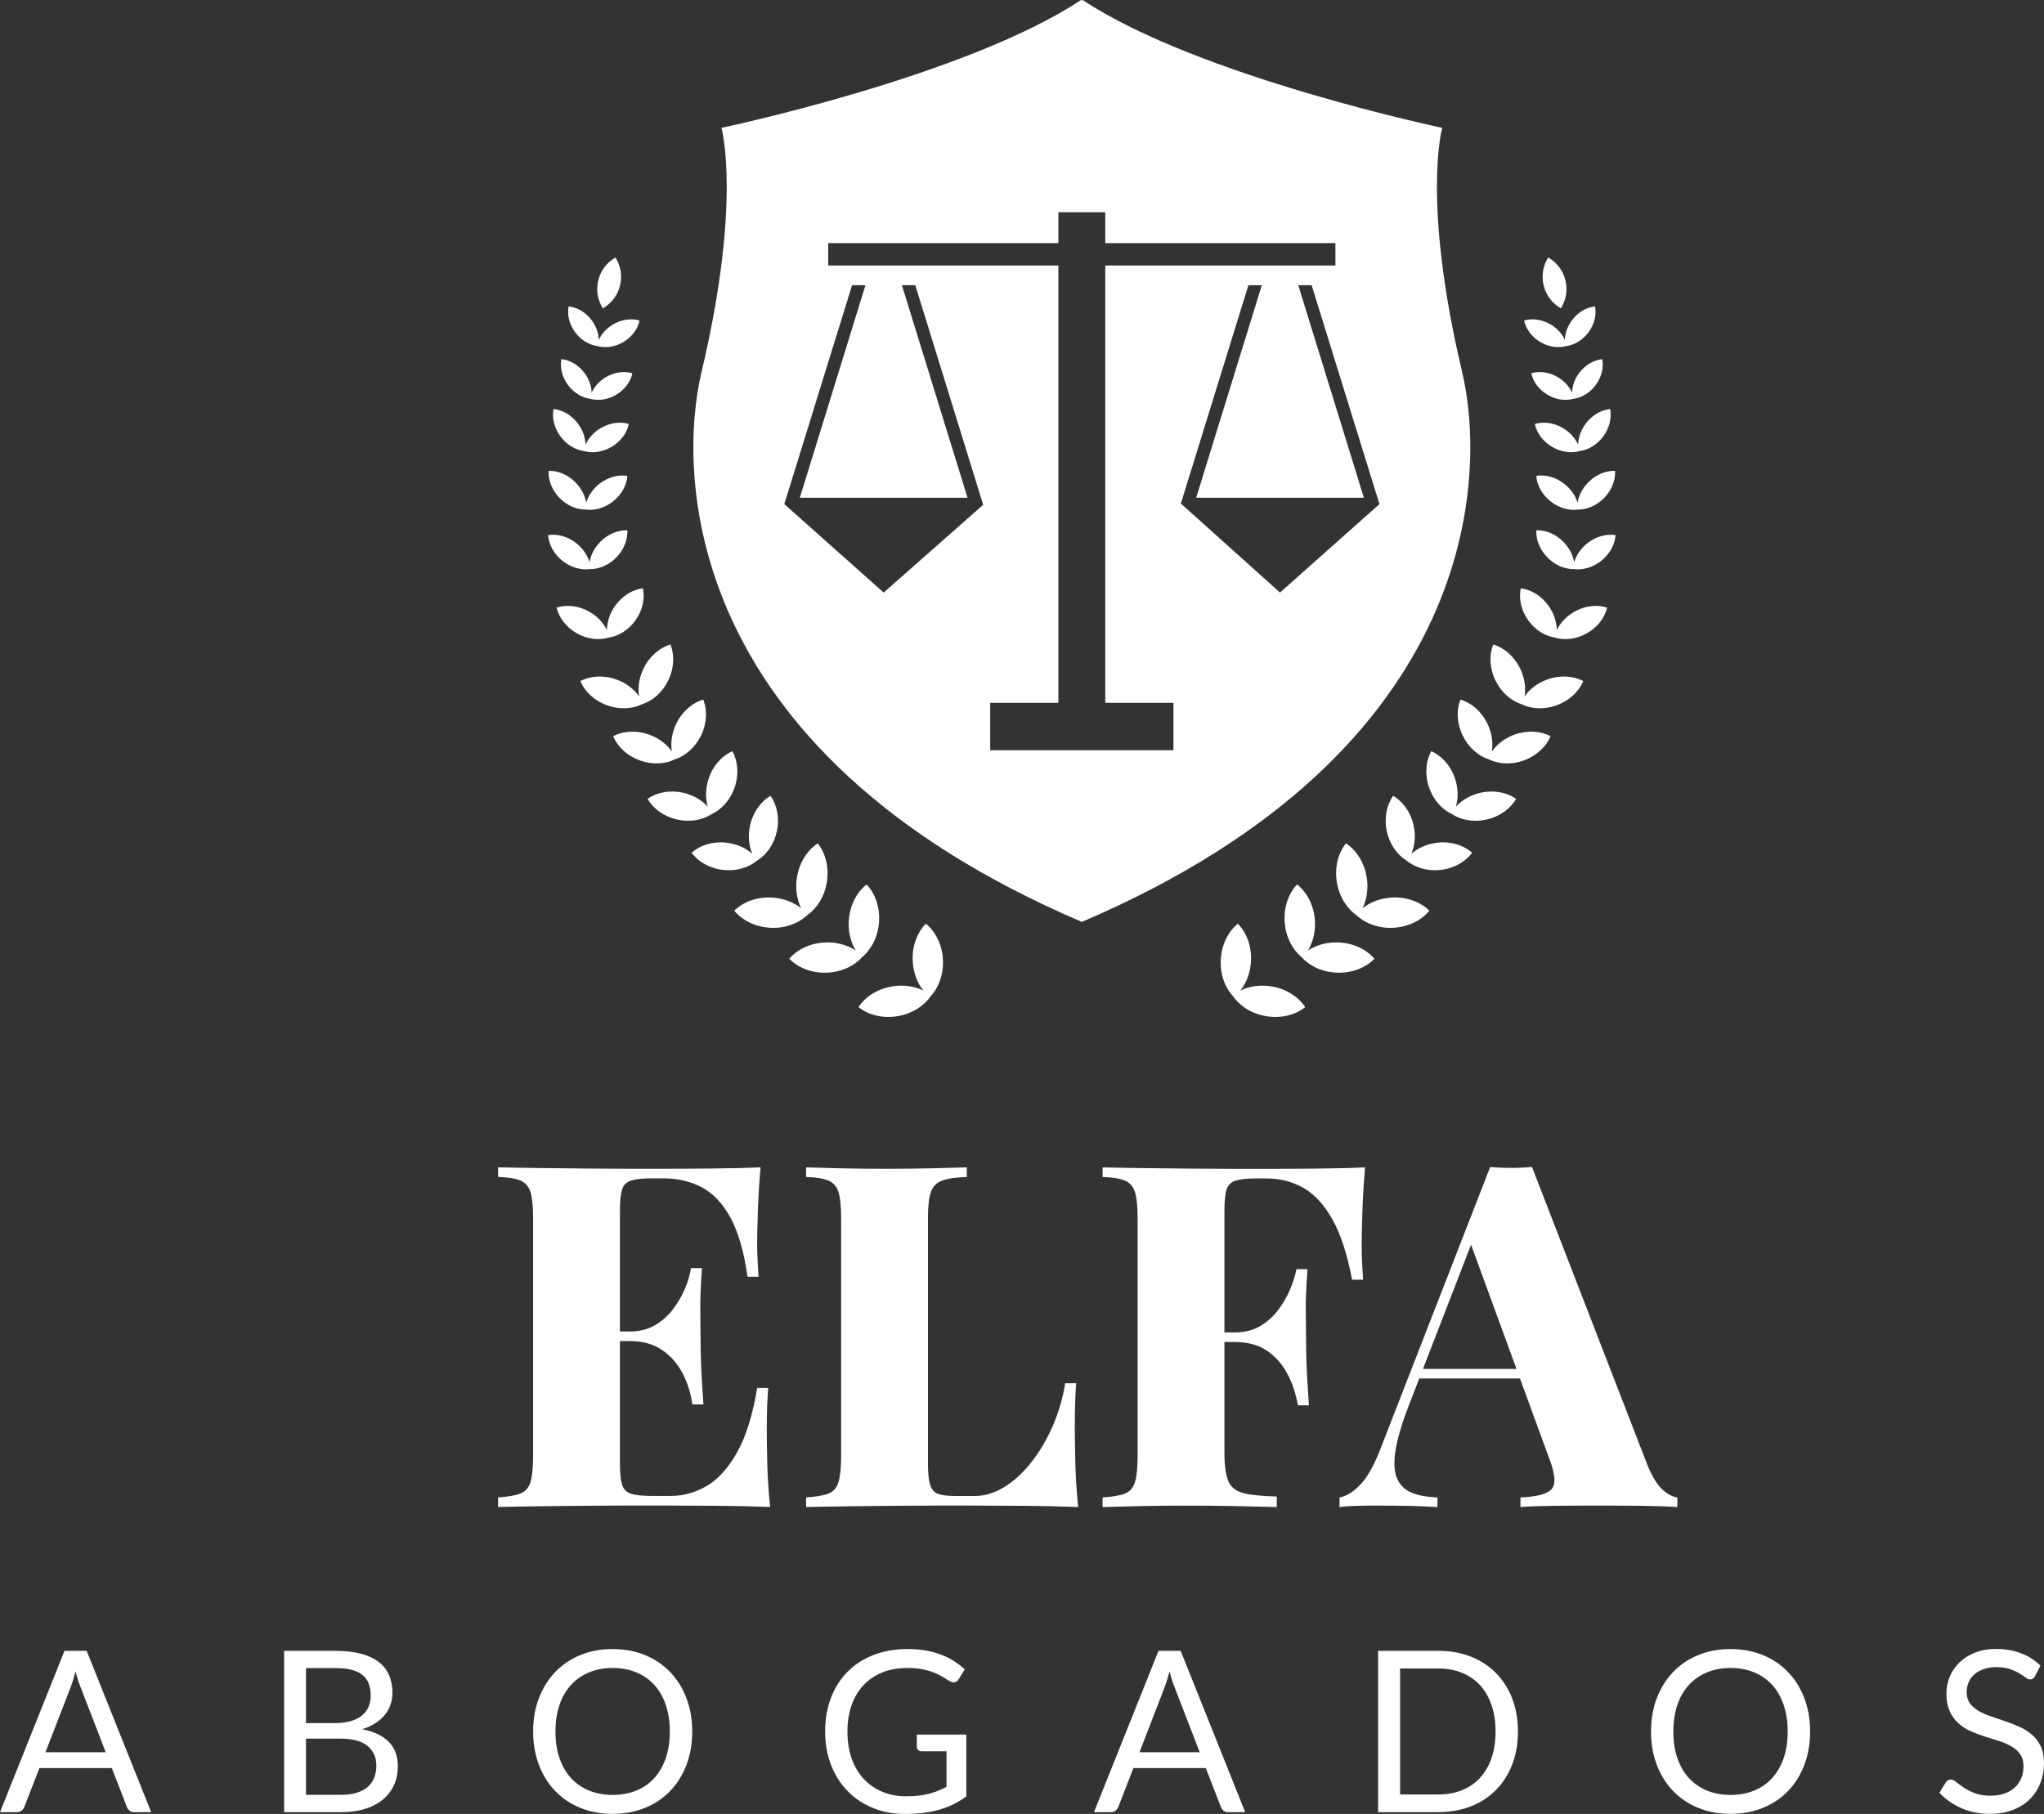 <svg xmlns="http://www.w3.org/2000/svg" id="Capa_2" data-name="Capa 2" viewBox="0 0 899.4 798.28"><rect x="0" y="0" width="899.4" height="798.28" fill="#333333" stroke="none"/><defs><style>      .cls-1 {        fill: #fff;        stroke-width: 0px;      }    </style></defs><g id="Capa_2-2" data-name="Capa 2"><g><g><g><path class="cls-1" d="m66.53,797.49h-7.43c-.86,0-1.55-.21-2.08-.64s-.92-.97-1.19-1.63l-6.64-17.14h-31.85l-6.64,17.14c-.23.59-.63,1.12-1.19,1.58s-1.26.69-2.08.69H0l28.38-70.98h9.76l28.38,70.98h0Zm-46.51-26.35h26.5l-11.15-28.88c-.73-1.78-1.44-4.01-2.13-6.69-.36,1.35-.72,2.6-1.06,3.74-.35,1.14-.69,2.14-1.02,3l-11.15,28.83h0Z"></path><path class="cls-1" d="m125.03,797.49v-70.98h22.64c4.36,0,8.12.43,11.27,1.29s5.75,2.08,7.78,3.67c2.03,1.58,3.53,3.53,4.51,5.82.97,2.3,1.46,4.88,1.46,7.75,0,1.75-.27,3.44-.82,5.05-.54,1.62-1.37,3.12-2.48,4.51-1.11,1.39-2.49,2.62-4.16,3.71s-3.62,1.98-5.87,2.67c5.18,1.02,9.1,2.89,11.74,5.6,2.64,2.71,3.96,6.27,3.96,10.7,0,3-.55,5.75-1.66,8.22-1.11,2.48-2.72,4.61-4.85,6.39s-4.74,3.16-7.83,4.14-6.61,1.46-10.58,1.46h-25.11Zm9.61-39.18h12.68c2.71,0,5.05-.3,7.03-.89s3.62-1.42,4.93-2.48c1.3-1.06,2.27-2.34,2.9-3.84s.94-3.15.94-4.93c0-4.16-1.26-7.21-3.76-9.16-2.51-1.95-6.41-2.92-11.69-2.92h-13.03v24.22h0Zm0,6.84v24.72h15.36c2.74,0,5.09-.31,7.06-.94,1.96-.63,3.58-1.51,4.85-2.65,1.27-1.14,2.2-2.49,2.8-4.06s.89-3.29.89-5.18c0-3.67-1.3-6.56-3.89-8.69-2.59-2.13-6.51-3.2-11.76-3.2h-15.31,0Z"></path><path class="cls-1" d="m304.59,762.02c0,5.32-.84,10.2-2.53,14.64-1.68,4.44-4.06,8.27-7.13,11.47-3.07,3.2-6.76,5.69-11.07,7.46s-9.07,2.65-14.29,2.65-9.97-.88-14.27-2.65c-4.29-1.77-7.98-4.25-11.05-7.46-3.07-3.2-5.45-7.03-7.13-11.47-1.68-4.44-2.53-9.32-2.53-14.64s.84-10.2,2.53-14.64,4.06-8.27,7.13-11.49,6.75-5.72,11.05-7.5c4.29-1.78,9.05-2.67,14.27-2.67s9.98.89,14.29,2.67,8,4.28,11.07,7.5,5.45,7.05,7.13,11.49,2.53,9.32,2.53,14.64Zm-9.86,0c0-4.36-.59-8.27-1.78-11.74s-2.87-6.4-5.05-8.79c-2.18-2.39-4.82-4.24-7.93-5.52-3.1-1.29-6.57-1.93-10.4-1.93s-7.25.64-10.35,1.93-5.75,3.13-7.95,5.52c-2.2,2.4-3.89,5.33-5.08,8.79s-1.78,7.38-1.78,11.74.59,8.26,1.78,11.71,2.88,6.37,5.08,8.77c2.2,2.39,4.85,4.23,7.95,5.5s6.56,1.91,10.35,1.91,7.3-.63,10.4-1.91c3.1-1.27,5.75-3.1,7.93-5.5,2.18-2.39,3.86-5.32,5.05-8.77s1.78-7.36,1.78-11.71Z"></path><path class="cls-1" d="m398.91,790.5c1.92,0,3.67-.09,5.28-.27,1.6-.18,3.11-.45,4.53-.82s2.76-.8,4.01-1.31,2.51-1.1,3.76-1.76v-15.65h-11c-.63,0-1.13-.18-1.51-.54s-.57-.81-.57-1.34v-5.45h21.79v27.24c-1.78,1.29-3.64,2.41-5.57,3.37s-4,1.76-6.19,2.4c-2.2.64-4.55,1.12-7.06,1.44-2.51.31-5.23.47-8.17.47-5.15,0-9.88-.88-14.17-2.65s-7.99-4.24-11.1-7.43c-3.1-3.19-5.52-7.01-7.26-11.47-1.73-4.46-2.6-9.36-2.6-14.71s.85-10.35,2.55-14.81,4.13-8.28,7.28-11.47c3.15-3.19,6.97-5.65,11.44-7.41,4.47-1.75,9.49-2.62,15.03-2.62,2.81,0,5.42.21,7.83.62s4.65,1.01,6.71,1.78c2.06.78,3.97,1.72,5.72,2.82,1.75,1.11,3.38,2.35,4.9,3.74l-2.72,4.36c-.56.89-1.29,1.34-2.18,1.34-.53,0-1.11-.18-1.73-.54-.83-.46-1.75-1.02-2.77-1.68s-2.27-1.29-3.74-1.91c-1.47-.61-3.2-1.13-5.2-1.56s-4.37-.64-7.11-.64c-4,0-7.61.65-10.85,1.96-3.24,1.3-5.99,3.17-8.27,5.6s-4.03,5.37-5.25,8.82-1.83,7.32-1.83,11.62.63,8.5,1.91,12.01c1.27,3.52,3.06,6.5,5.38,8.94,2.31,2.44,5.05,4.31,8.22,5.6s6.67,1.93,10.5,1.93v-.02Z"></path><path class="cls-1" d="m547.91,797.49h-7.43c-.86,0-1.55-.21-2.08-.64s-.92-.97-1.19-1.63l-6.64-17.14h-31.85l-6.64,17.14c-.23.59-.63,1.12-1.19,1.58s-1.25.69-2.08.69h-7.43l28.38-70.98h9.76l28.38,70.98h.01Zm-46.51-26.35h26.5l-11.15-28.88c-.73-1.78-1.44-4.01-2.13-6.69-.36,1.35-.72,2.6-1.06,3.74-.35,1.14-.69,2.14-1.02,3l-11.15,28.83h.01Z"></path><path class="cls-1" d="m667.93,762.02c0,5.32-.84,10.15-2.53,14.51-1.68,4.36-4.06,8.09-7.13,11.19s-6.75,5.51-11.05,7.21c-4.29,1.7-9.05,2.55-14.27,2.55h-26.55v-70.98h26.55c5.22,0,9.97.85,14.27,2.55,4.29,1.7,7.97,4.11,11.05,7.23,3.07,3.12,5.45,6.86,7.13,11.22s2.53,9.2,2.53,14.51h0Zm-9.86,0c0-4.36-.59-8.26-1.78-11.69s-2.87-6.34-5.05-8.72-4.82-4.19-7.93-5.45c-3.1-1.25-6.56-1.88-10.35-1.88h-16.89v55.43h16.89c3.8,0,7.25-.63,10.35-1.88s5.75-3.06,7.93-5.42,3.86-5.26,5.05-8.69,1.78-7.33,1.78-11.69h0Z"></path><path class="cls-1" d="m796.48,762.02c0,5.32-.84,10.2-2.53,14.64-1.68,4.44-4.06,8.27-7.13,11.47-3.07,3.2-6.76,5.69-11.07,7.46s-9.07,2.65-14.29,2.65-9.97-.88-14.27-2.65c-4.29-1.77-7.97-4.25-11.05-7.46-3.07-3.2-5.45-7.03-7.13-11.47-1.68-4.44-2.53-9.32-2.53-14.64s.84-10.2,2.53-14.64c1.68-4.44,4.06-8.27,7.13-11.49s6.75-5.72,11.05-7.5,9.05-2.67,14.27-2.67,9.98.89,14.29,2.67,8,4.28,11.07,7.5,5.45,7.05,7.13,11.49,2.53,9.32,2.53,14.64Zm-9.86,0c0-4.36-.59-8.27-1.78-11.74s-2.87-6.4-5.05-8.79c-2.18-2.39-4.82-4.24-7.93-5.52-3.1-1.29-6.57-1.93-10.4-1.93s-7.25.64-10.35,1.93-5.75,3.13-7.95,5.52c-2.2,2.4-3.89,5.33-5.08,8.79s-1.78,7.38-1.78,11.74.59,8.26,1.78,11.71,2.88,6.37,5.08,8.77c2.2,2.39,4.85,4.23,7.95,5.5,3.1,1.27,6.55,1.91,10.35,1.91s7.3-.63,10.4-1.91c3.1-1.27,5.75-3.1,7.93-5.5,2.18-2.39,3.86-5.32,5.05-8.77s1.78-7.36,1.78-11.71Z"></path><path class="cls-1" d="m895.5,737.6c-.3.5-.61.87-.94,1.11-.33.25-.76.37-1.29.37-.56,0-1.21-.28-1.96-.84s-1.68-1.18-2.82-1.86-2.51-1.3-4.11-1.86-3.54-.84-5.82-.84c-2.15,0-4.05.29-5.7.87s-3.03,1.36-4.14,2.35-1.94,2.16-2.5,3.49c-.56,1.34-.84,2.78-.84,4.33,0,1.98.49,3.62,1.46,4.93.97,1.3,2.26,2.42,3.86,3.34,1.6.92,3.42,1.73,5.45,2.4,2.03.68,4.11,1.38,6.24,2.11s4.21,1.54,6.24,2.45c2.03.91,3.85,2.06,5.45,3.44,1.6,1.39,2.89,3.09,3.86,5.1.97,2.01,1.46,4.49,1.46,7.43,0,3.1-.53,6.02-1.58,8.74-1.06,2.72-2.6,5.09-4.63,7.11s-4.52,3.6-7.48,4.75c-2.96,1.16-6.32,1.73-10.08,1.73-4.59,0-8.78-.83-12.56-2.5-3.78-1.67-7.01-3.92-9.68-6.76l2.77-4.56c.26-.36.59-.67.97-.92.38-.25.8-.37,1.26-.37.69,0,1.49.37,2.38,1.11s2.01,1.56,3.34,2.45c1.34.89,2.96,1.71,4.85,2.45,1.9.74,4.22,1.11,6.96,1.11,2.28,0,4.31-.31,6.09-.94s3.29-1.51,4.53-2.65c1.24-1.14,2.19-2.5,2.85-4.09.66-1.58.99-3.35.99-5.3,0-2.15-.49-3.9-1.46-5.28-.97-1.37-2.25-2.52-3.84-3.44-1.58-.92-3.39-1.71-5.42-2.35-2.03-.64-4.11-1.3-6.24-1.98s-4.21-1.46-6.24-2.35c-2.03-.89-3.84-2.05-5.42-3.47-1.58-1.42-2.87-3.19-3.84-5.32-.97-2.13-1.46-4.76-1.46-7.9,0-2.51.49-4.94,1.46-7.28.97-2.34,2.39-4.43,4.24-6.24,1.85-1.82,4.14-3.27,6.86-4.36,2.72-1.09,5.85-1.63,9.39-1.63,3.96,0,7.58.63,10.85,1.88,3.27,1.26,6.13,3.07,8.57,5.45l-2.33,4.56v.03Z"></path></g><g><path class="cls-1" d="m677.73,150.51c3.74,2.22,7.91,2.75,11.37,1.8,3.56-.45,7.21-2.53,9.82-6.01,2.68-3.59,3.64-7.83,2.94-11.45-3.66.36-7.46,2.47-10.14,6.07-2.03,2.71-3.07,5.79-3.15,8.69-1.19-2.65-3.33-5.09-6.24-6.82-3.86-2.29-8.17-2.79-11.69-1.72.74,3.61,3.25,7.15,7.1,9.45h0Z"></path><path class="cls-1" d="m274.33,150.51c-3.74,2.22-7.91,2.75-11.37,1.8-3.56-.45-7.21-2.53-9.82-6.01-2.69-3.59-3.64-7.83-2.94-11.45,3.66.36,7.46,2.47,10.14,6.07,2.03,2.71,3.07,5.79,3.15,8.69,1.19-2.65,3.33-5.09,6.24-6.82,3.86-2.29,8.17-2.79,11.69-1.72-.74,3.61-3.25,7.15-7.1,9.45h.01Z"></path><path class="cls-1" d="m694.88,164.12c-2.03,2.71-3.07,5.79-3.15,8.69-1.19-2.65-3.33-5.09-6.24-6.82-3.86-2.29-8.17-2.79-11.69-1.72.74,3.61,3.25,7.15,7.1,9.45,3.74,2.22,7.91,2.75,11.37,1.8,3.56-.45,7.21-2.53,9.82-6.01,2.69-3.59,3.64-7.83,2.94-11.45-3.66.36-7.46,2.47-10.14,6.07h0Z"></path><path class="cls-1" d="m257.18,164.12c2.03,2.71,3.07,5.79,3.15,8.69,1.19-2.65,3.33-5.09,6.24-6.82,3.86-2.29,8.17-2.79,11.69-1.72-.74,3.61-3.25,7.15-7.1,9.45-3.74,2.22-7.91,2.75-11.37,1.8-3.56-.45-7.21-2.53-9.82-6.01-2.68-3.59-3.64-7.83-2.94-11.45,3.66.36,7.46,2.47,10.14,6.07h.01Z"></path><path class="cls-1" d="m697.75,186.44c-2.15,2.88-3.25,6.14-3.35,9.22-1.27-2.81-3.54-5.4-6.62-7.24-4.09-2.43-8.67-2.96-12.41-1.82.79,3.83,3.44,7.59,7.54,10.02,3.97,2.36,8.39,2.92,12.06,1.91,3.78-.47,7.65-2.68,10.41-6.38,2.85-3.81,3.86-8.31,3.12-12.14-3.89.38-7.91,2.62-10.76,6.44h.01Z"></path><path class="cls-1" d="m254.31,186.44c2.15,2.88,3.25,6.14,3.35,9.22,1.27-2.81,3.54-5.4,6.62-7.24,4.09-2.43,8.67-2.96,12.41-1.82-.79,3.83-3.44,7.59-7.54,10.02-3.97,2.36-8.39,2.92-12.06,1.91-3.78-.47-7.65-2.68-10.41-6.38-2.85-3.81-3.86-8.31-3.12-12.14,3.89.38,7.91,2.62,10.76,6.44h-.01Z"></path><path class="cls-1" d="m694.15,221.25c-.91-3.03-2.87-5.99-5.76-8.28-3.84-3.03-8.43-4.2-12.39-3.55.28,4,2.48,8.2,6.31,11.24,3.72,2.94,8.15,4.11,12.03,3.59,3.91.03,8.16-1.69,11.48-5.08,3.42-3.5,5.07-7.94,4.84-11.95-4.01-.14-8.42,1.6-11.84,5.09-2.58,2.64-4.15,5.82-4.67,8.94Z"></path><path class="cls-1" d="m257.92,221.25c.91-3.03,2.87-5.99,5.76-8.28,3.84-3.03,8.43-4.2,12.39-3.55-.28,4-2.48,8.2-6.31,11.24-3.72,2.94-8.15,4.11-12.03,3.59-3.91.03-8.16-1.69-11.48-5.08-3.42-3.5-5.07-7.94-4.84-11.95,4.01-.14,8.42,1.6,11.84,5.09,2.58,2.64,4.15,5.82,4.67,8.94h0Z"></path><path class="cls-1" d="m698.43,239.1c-2.91,2.31-4.87,5.29-5.77,8.34-.53-3.14-2.11-6.33-4.72-8.98-3.45-3.51-7.89-5.24-11.92-5.09-.22,4.03,1.45,8.49,4.9,12,3.35,3.4,7.62,5.12,11.56,5.08,3.9.52,8.35-.67,12.09-3.64,3.85-3.06,6.04-7.29,6.32-11.32-3.98-.64-8.6.54-12.45,3.6h-.01Z"></path><path class="cls-1" d="m253.64,239.1c2.91,2.31,4.87,5.29,5.77,8.34.53-3.14,2.11-6.33,4.72-8.98,3.45-3.51,7.89-5.24,11.92-5.09.22,4.03-1.45,8.49-4.9,12-3.35,3.4-7.62,5.12-11.56,5.08-3.9.52-8.35-.67-12.09-3.64-3.85-3.06-6.04-7.29-6.32-11.32,3.98-.64,8.6.54,12.45,3.6h0Z"></path><path class="cls-1" d="m692.83,269.17c-3.61,2.03-6.29,4.95-7.83,8.15-.02-3.55-1.2-7.34-3.6-10.71-3.18-4.47-7.75-7.16-12.22-7.71-.96,4.4.09,9.6,3.26,14.07,3.08,4.34,7.48,6.98,11.82,7.63,4.2,1.26,9.31.74,13.94-1.86,4.78-2.69,7.94-6.95,8.95-11.33-4.27-1.41-9.56-.93-14.34,1.76h.02Z"></path><path class="cls-1" d="m259.24,269.17c3.61,2.03,6.29,4.95,7.83,8.15.02-3.55,1.2-7.34,3.6-10.71,3.18-4.47,7.75-7.16,12.22-7.71.96,4.4-.09,9.6-3.26,14.07-3.08,4.34-7.48,6.98-11.82,7.63-4.2,1.26-9.31.74-13.94-1.86-4.78-2.69-7.94-6.95-8.95-11.33,4.27-1.41,9.56-.93,14.34,1.76h-.02Z"></path><path class="cls-1" d="m680.82,299.03c-4.28,1.55-7.72,4.23-9.97,7.43.62-3.85.03-8.18-1.96-12.27-2.64-5.42-7.11-9.18-11.85-10.58-1.83,4.6-1.65,10.43.99,15.86,2.56,5.26,6.85,8.93,11.43,10.42,4.33,2.13,9.96,2.49,15.46.51,5.67-2.05,9.88-6.1,11.77-10.67-4.38-2.31-10.2-2.74-15.87-.69h0Z"></path><path class="cls-1" d="m271.24,299.03c4.28,1.55,7.72,4.23,9.97,7.43-.62-3.85-.03-8.18,1.96-12.27,2.64-5.42,7.11-9.18,11.85-10.58,1.83,4.6,1.65,10.43-.99,15.86-2.56,5.26-6.85,8.93-11.43,10.42-4.33,2.13-9.96,2.49-15.46.51-5.67-2.05-9.88-6.1-11.77-10.67,4.38-2.31,10.2-2.74,15.87-.69h0Z"></path><path class="cls-1" d="m666.41,323.29c-4.28,1.55-7.72,4.23-9.97,7.43.62-3.85.03-8.18-1.96-12.27-2.64-5.42-7.11-9.18-11.85-10.58-1.83,4.6-1.65,10.43.99,15.86,2.56,5.26,6.85,8.93,11.43,10.42,4.33,2.13,9.96,2.49,15.46.51,5.67-2.05,9.88-6.1,11.77-10.67-4.38-2.31-10.2-2.74-15.87-.69h0Z"></path><path class="cls-1" d="m285.66,323.29c4.28,1.55,7.72,4.23,9.97,7.43-.62-3.85-.03-8.18,1.96-12.27,2.64-5.42,7.11-9.18,11.85-10.58,1.83,4.6,1.65,10.43-.99,15.86-2.56,5.26-6.85,8.93-11.43,10.42-4.33,2.13-9.96,2.49-15.46.51-5.67-2.05-9.88-6.1-11.77-10.67,4.38-2.31,10.2-2.74,15.87-.69h0Z"></path><path class="cls-1" d="m651.44,348.88c-4.44.99-8.19,3.23-10.82,6.11,1.1-3.74,1.06-8.11-.4-12.42-1.93-5.71-5.9-10-10.43-11.98-2.4,4.33-2.95,10.14-1.01,15.85,1.87,5.54,5.67,9.72,10.03,11.78,4.03,2.66,9.57,3.73,15.28,2.45,5.88-1.32,10.57-4.81,13.02-9.11-4.05-2.84-9.77-4-15.66-2.68h-.01Z"></path><path class="cls-1" d="m300.62,348.88c4.44.99,8.19,3.23,10.82,6.11-1.1-3.74-1.06-8.11.4-12.42,1.93-5.71,5.9-10,10.43-11.98,2.4,4.33,2.95,10.14,1.01,15.85-1.87,5.54-5.67,9.72-10.03,11.78-4.03,2.66-9.57,3.73-15.28,2.45-5.88-1.32-10.57-4.81-13.02-9.11,4.05-2.84,9.77-4,15.66-2.68h0Z"></path><path class="cls-1" d="m632.49,370.85c-4.52.49-8.5,2.29-11.44,4.86,1.51-3.6,1.96-7.94.99-12.39-1.28-5.89-4.74-10.6-9.02-13.08-2.87,4.03-4.06,9.75-2.78,15.64,1.24,5.72,4.54,10.3,8.65,12.83,3.7,3.09,9.09,4.77,14.91,4.14,5.99-.65,11.04-3.59,13.96-7.59-3.71-3.28-9.27-5.07-15.26-4.42h0Z"></path><path class="cls-1" d="m319.58,370.85c4.52.49,8.5,2.29,11.44,4.86-1.51-3.6-1.96-7.94-.99-12.39,1.28-5.89,4.74-10.6,9.02-13.08,2.87,4.03,4.06,9.75,2.78,15.64-1.24,5.72-4.54,10.3-8.65,12.83-3.7,3.09-9.09,4.77-14.91,4.14-5.99-.65-11.04-3.59-13.95-7.59,3.71-3.28,9.27-5.07,15.26-4.42h0Z"></path><path class="cls-1" d="m612.44,395c-5.01.27-9.5,2.01-12.89,4.67,1.88-3.87,2.63-8.63,1.83-13.58-1.06-6.56-4.58-11.95-9.15-14.94-3.4,4.27-5.06,10.49-4,17.05,1.03,6.37,4.38,11.61,8.75,14.64,3.89,3.63,9.72,5.8,16.16,5.45,6.64-.36,12.37-3.3,15.82-7.52-3.89-3.83-9.9-6.14-16.53-5.78h.01Z"></path><path class="cls-1" d="m339.62,395c5.01.27,9.5,2.01,12.89,4.67-1.88-3.87-2.63-8.63-1.83-13.58,1.06-6.56,4.58-11.95,9.15-14.94,3.4,4.27,5.06,10.49,4,17.05-1.02,6.37-4.38,11.61-8.75,14.64-3.89,3.63-9.72,5.8-16.16,5.45-6.64-.36-12.37-3.3-15.82-7.52,3.89-3.83,9.9-6.14,16.53-5.78h-.01Z"></path><path class="cls-1" d="m588.8,414.74c-5.02-.17-9.64,1.18-13.24,3.53,2.21-3.69,3.37-8.37,3.01-13.37-.48-6.63-3.53-12.3-7.82-15.67-3.76,3.96-5.95,10.01-5.47,16.64.47,6.43,3.36,11.95,7.45,15.35,3.56,3.95,9.18,6.62,15.63,6.84,6.64.22,12.61-2.21,16.41-6.12-3.54-4.15-9.33-6.97-15.97-7.19h0Z"></path><path class="cls-1" d="m363.27,414.74c5.02-.17,9.64,1.18,13.24,3.53-2.21-3.69-3.37-8.37-3.01-13.37.48-6.63,3.53-12.3,7.82-15.67,3.76,3.96,5.95,10.01,5.47,16.64-.47,6.43-3.36,11.95-7.45,15.35-3.56,3.95-9.18,6.62-15.63,6.84-6.64.22-12.61-2.21-16.41-6.12,3.54-4.15,9.33-6.97,15.97-7.19h0Z"></path><path class="cls-1" d="m559.38,434.08c-4.95-.8-9.71-.04-13.58,1.84,2.65-3.39,4.39-7.88,4.66-12.89.35-6.64-1.95-12.65-5.79-16.53-4.22,3.45-7.16,9.18-7.51,15.82-.34,6.44,1.83,12.27,5.46,16.16,3.04,4.37,8.28,7.72,14.65,8.75,6.56,1.05,12.78-.61,17.05-4.01-2.99-4.56-8.38-8.09-14.94-9.14h0Z"></path><path class="cls-1" d="m392.69,434.08c4.95-.8,9.71-.04,13.58,1.84-2.65-3.39-4.39-7.88-4.66-12.89-.35-6.64,1.95-12.65,5.79-16.53,4.22,3.45,7.16,9.18,7.51,15.82.34,6.44-1.83,12.27-5.46,16.16-3.04,4.37-8.28,7.72-14.65,8.75-6.56,1.05-12.78-.61-17.05-4.01,2.99-4.56,8.38-8.09,14.94-9.14h0Z"></path><path class="cls-1" d="m686.81,135.7c2.24-3.56,3.1-7.98,2-12.38-1.09-4.4-3.91-7.91-7.56-10.01-2.24,3.56-3.1,7.98-2,12.38,1.09,4.4,3.91,7.91,7.56,10.01Z"></path><path class="cls-1" d="m265.26,135.7c-2.24-3.56-3.1-7.98-2-12.38,1.09-4.4,3.91-7.91,7.56-10.01,2.24,3.56,3.1,7.98,2,12.38-1.09,4.4-3.91,7.91-7.56,10.01Z"></path></g><path class="cls-1" d="m643.4,163.85c-17.93-75.6-8.79-107.59-8.79-107.59,0,0-107.24-22.5-158.23-56.26-.12.07-.23.13-.35.2-.12-.07-.23-.13-.35-.2-50.98,33.76-158.23,56.26-158.23,56.26,0,0,9.14,32-8.79,107.59-10.12,42.64-10.55,165.83,167.37,241.86,177.92-76.03,177.48-199.22,167.37-241.86h0Zm-210.79,58.31l-43.78,38.62-43.72-38.93h0l29.82-96.33h5.89l-28.88,93.53h73.8l-28.88-93.53h5.89l29.88,96.64h-.02Zm83.74,108h-80.64v-20.86h30V116.85h-101.27v-9.85h101.27v-13.6h20.63v13.6h101.27v9.85h-101.27v192.45h30v20.86h.01Zm46.88-69.39l-43.63-39.18h0l29.73-96.08h5.89l-28.88,93.53h73.8l-28.88-93.53h5.89l29.84,96.34h0l-43.75,38.91h-.01Z"></path></g><g><path class="cls-1" d="m334.64,513.75c-.56,6.62-.95,13.02-1.16,19.21-.21,6.19-.32,10.91-.32,14.14,0,2.82.07,5.56.21,8.23.14,2.67.28,4.86.42,6.54h-4.86c-1.55-10.98-4.05-19.63-7.49-25.97-3.45-6.33-7.67-10.8-12.67-13.41-5-2.6-10.52-3.91-16.57-3.91h-5.7c-3.8,0-6.72.32-8.76.95-2.04.63-3.38,1.94-4.01,3.91-.63,1.97-.95,5.07-.95,9.29v111.46c0,4.08.32,7.14.95,9.18.63,2.04,1.97,3.38,4.01,4.01,2.04.63,4.96.95,8.76.95h8.66c5.49,0,10.73-1.44,15.73-4.33,4.99-2.88,9.46-7.81,13.41-14.78,3.94-6.97,6.89-16.43,8.87-28.39h4.86c-.42,4.79-.63,10.98-.63,18.58,0,3.38.07,8.16.21,14.36.14,6.19.56,12.67,1.27,19.42-7.18-.28-15.27-.46-24.28-.53-9.01-.07-17.03-.11-24.07-.11h-13.93c-5.63,0-11.75.04-18.37.11-6.62.07-13.3.14-20.06.21-6.75.07-13.09.18-19,.32v-4.22c4.36-.28,7.63-.84,9.82-1.69,2.18-.84,3.66-2.53,4.43-5.07.77-2.53,1.16-6.33,1.16-11.4v-104.71c0-5.21-.39-9.04-1.16-11.51-.78-2.46-2.25-4.15-4.43-5.07-2.18-.91-5.46-1.44-9.82-1.58v-4.22c6.05.14,12.42.25,19.11.32,6.68.07,13.3.14,19.84.21,6.54.07,12.67.11,18.37.11h14.04c6.47,0,13.83-.03,22.06-.11,8.23-.07,15.59-.24,22.06-.53Zm-31.88,72.2v4.22h-36.31v-4.22h36.31Zm6.12-27.87c-.56,8.02-.81,14.14-.74,18.37.07,4.22.11,8.09.11,11.61s.07,7.39.21,11.61c.14,4.22.49,10.34,1.05,18.37h-4.86c-.71-5.07-2.18-9.71-4.43-13.93-2.25-4.22-5.28-7.6-9.08-10.13-3.8-2.53-8.44-3.8-13.93-3.8v-4.22c4.08,0,7.67-.88,10.77-2.64,3.09-1.76,5.73-4.04,7.92-6.86,2.18-2.81,3.97-5.84,5.38-9.08,1.4-3.24,2.32-6.33,2.74-9.29h4.86Z"></path><path class="cls-1" d="m425.42,513.75v4.22c-4.79.14-8.41.67-10.87,1.58-2.46.92-4.12,2.61-4.96,5.07-.84,2.46-1.27,6.3-1.27,11.51v108.09c0,4.08.32,7.14.95,9.18.63,2.04,1.79,3.38,3.48,4.01,1.69.63,4.22.95,7.6.95h8.66c4.22,0,8.44-1.27,12.67-3.8,4.22-2.53,8.16-6.09,11.82-10.66,3.66-4.57,6.83-9.85,9.5-15.83,2.67-5.98,4.57-12.42,5.7-19.32h4.86c-.42,4.93-.63,11.26-.63,19,0,3.52.07,8.55.21,15.09.14,6.54.56,13.34,1.27,20.37-7.18-.28-15.27-.46-24.28-.53-9.01-.07-17.03-.11-24.07-.11h-13.93c-5.63,0-11.75.04-18.37.11-6.62.07-13.3.14-20.06.21-6.75.07-13.09.18-19,.32v-4.22c4.36-.28,7.63-.84,9.82-1.69,2.18-.84,3.66-2.53,4.43-5.07.77-2.53,1.16-6.33,1.16-11.4v-104.71c0-5.21-.39-9.04-1.16-11.51-.78-2.46-2.25-4.15-4.43-5.07-2.18-.91-5.46-1.44-9.82-1.58v-4.22c3.8.14,8.87.28,15.2.42,6.33.14,13.09.21,20.27.21,6.61,0,13.09-.07,19.42-.21,6.33-.14,11.61-.28,15.83-.42Z"></path><path class="cls-1" d="m600.64,513.75c-.56,6.76-.95,13.23-1.16,19.42-.21,6.2-.32,10.98-.32,14.36,0,3.1.07,5.98.21,8.66.14,2.68.28,5,.42,6.97h-4.86c-2.11-11.26-5.03-20.16-8.76-26.71-3.73-6.54-8.02-11.15-12.88-13.83-4.86-2.67-10.17-4.01-15.94-4.01h-4.86c-3.8,0-6.72.32-8.76.95-2.04.63-3.38,1.94-4.01,3.91-.63,1.97-.95,5.07-.95,9.29v106.4c0,5.63.56,9.82,1.69,12.56,1.12,2.75,3.38,4.54,6.76,5.38s8.23,1.34,14.57,1.48v4.64c-4.64-.14-10.63-.28-17.94-.42-7.32-.14-14.99-.21-23.01-.21-6.33,0-12.56.07-18.68.21-6.12.14-11.79.28-17,.42v-4.22c4.36-.28,7.63-.84,9.82-1.69,2.18-.84,3.66-2.53,4.43-5.07.77-2.53,1.16-6.33,1.16-11.4v-104.71c0-5.21-.39-9.04-1.16-11.51-.78-2.46-2.25-4.15-4.43-5.07-2.18-.91-5.46-1.44-9.82-1.58v-4.22c6.05.14,12.42.25,19.11.32,6.68.07,13.3.14,19.84.21,6.54.07,12.67.11,18.37.11h14.04c6.47,0,13.83-.03,22.06-.11,8.23-.07,15.59-.24,22.06-.53Zm-31.03,72.62v4.22h-37.15v-4.22h37.15Zm5.7-27.87c-.56,8.02-.81,14.14-.74,18.37.07,4.22.11,8.09.11,11.61s.07,7.39.21,11.61c.14,4.22.49,10.34,1.06,18.37h-4.86c-.84-5.07-2.4-9.71-4.64-13.93-2.25-4.22-5.25-7.6-8.97-10.13-3.73-2.53-8.41-3.8-14.04-3.8v-4.22c4.08,0,7.67-.88,10.77-2.64,3.09-1.76,5.73-4.04,7.92-6.86,2.18-2.81,3.97-5.84,5.38-9.08,1.41-3.24,2.39-6.33,2.96-9.29h4.86Z"></path><path class="cls-1" d="m674.1,513.54l51.09,131.94c2.11,4.93,4.33,8.38,6.65,10.34,2.32,1.97,4.4,3.03,6.23,3.17v4.22c-4.51-.28-9.89-.46-16.15-.53-6.26-.07-12.63-.11-19.11-.11s-13.16.04-19.21.11c-6.05.07-10.91.25-14.57.53v-4.22c7.18-.28,11.75-1.51,13.72-3.69,1.97-2.18,1.55-6.86-1.27-14.04l-35.04-95.84,4.22-6.33-30.82,79.59c-3.24,8.44-5.21,15.27-5.91,20.48-.71,5.21-.35,9.22,1.06,12.03,1.41,2.82,3.62,4.79,6.65,5.91,3.02,1.13,6.65,1.76,10.87,1.9v4.22c-4.93-.28-9.47-.46-13.62-.53-4.15-.07-8.62-.11-13.41-.11-2.82,0-5.67.04-8.55.11-2.89.07-5.38.25-7.49.53v-4.22c3.1-.56,6.23-2.53,9.39-5.91,3.17-3.38,6.3-9.22,9.39-17.52l47.5-122.02c2.81.28,5.88.42,9.18.42s6.37-.14,9.18-.42Zm10.98,88.88v4.22h-62.91l2.11-4.22h60.8Z"></path></g></g></g></svg>